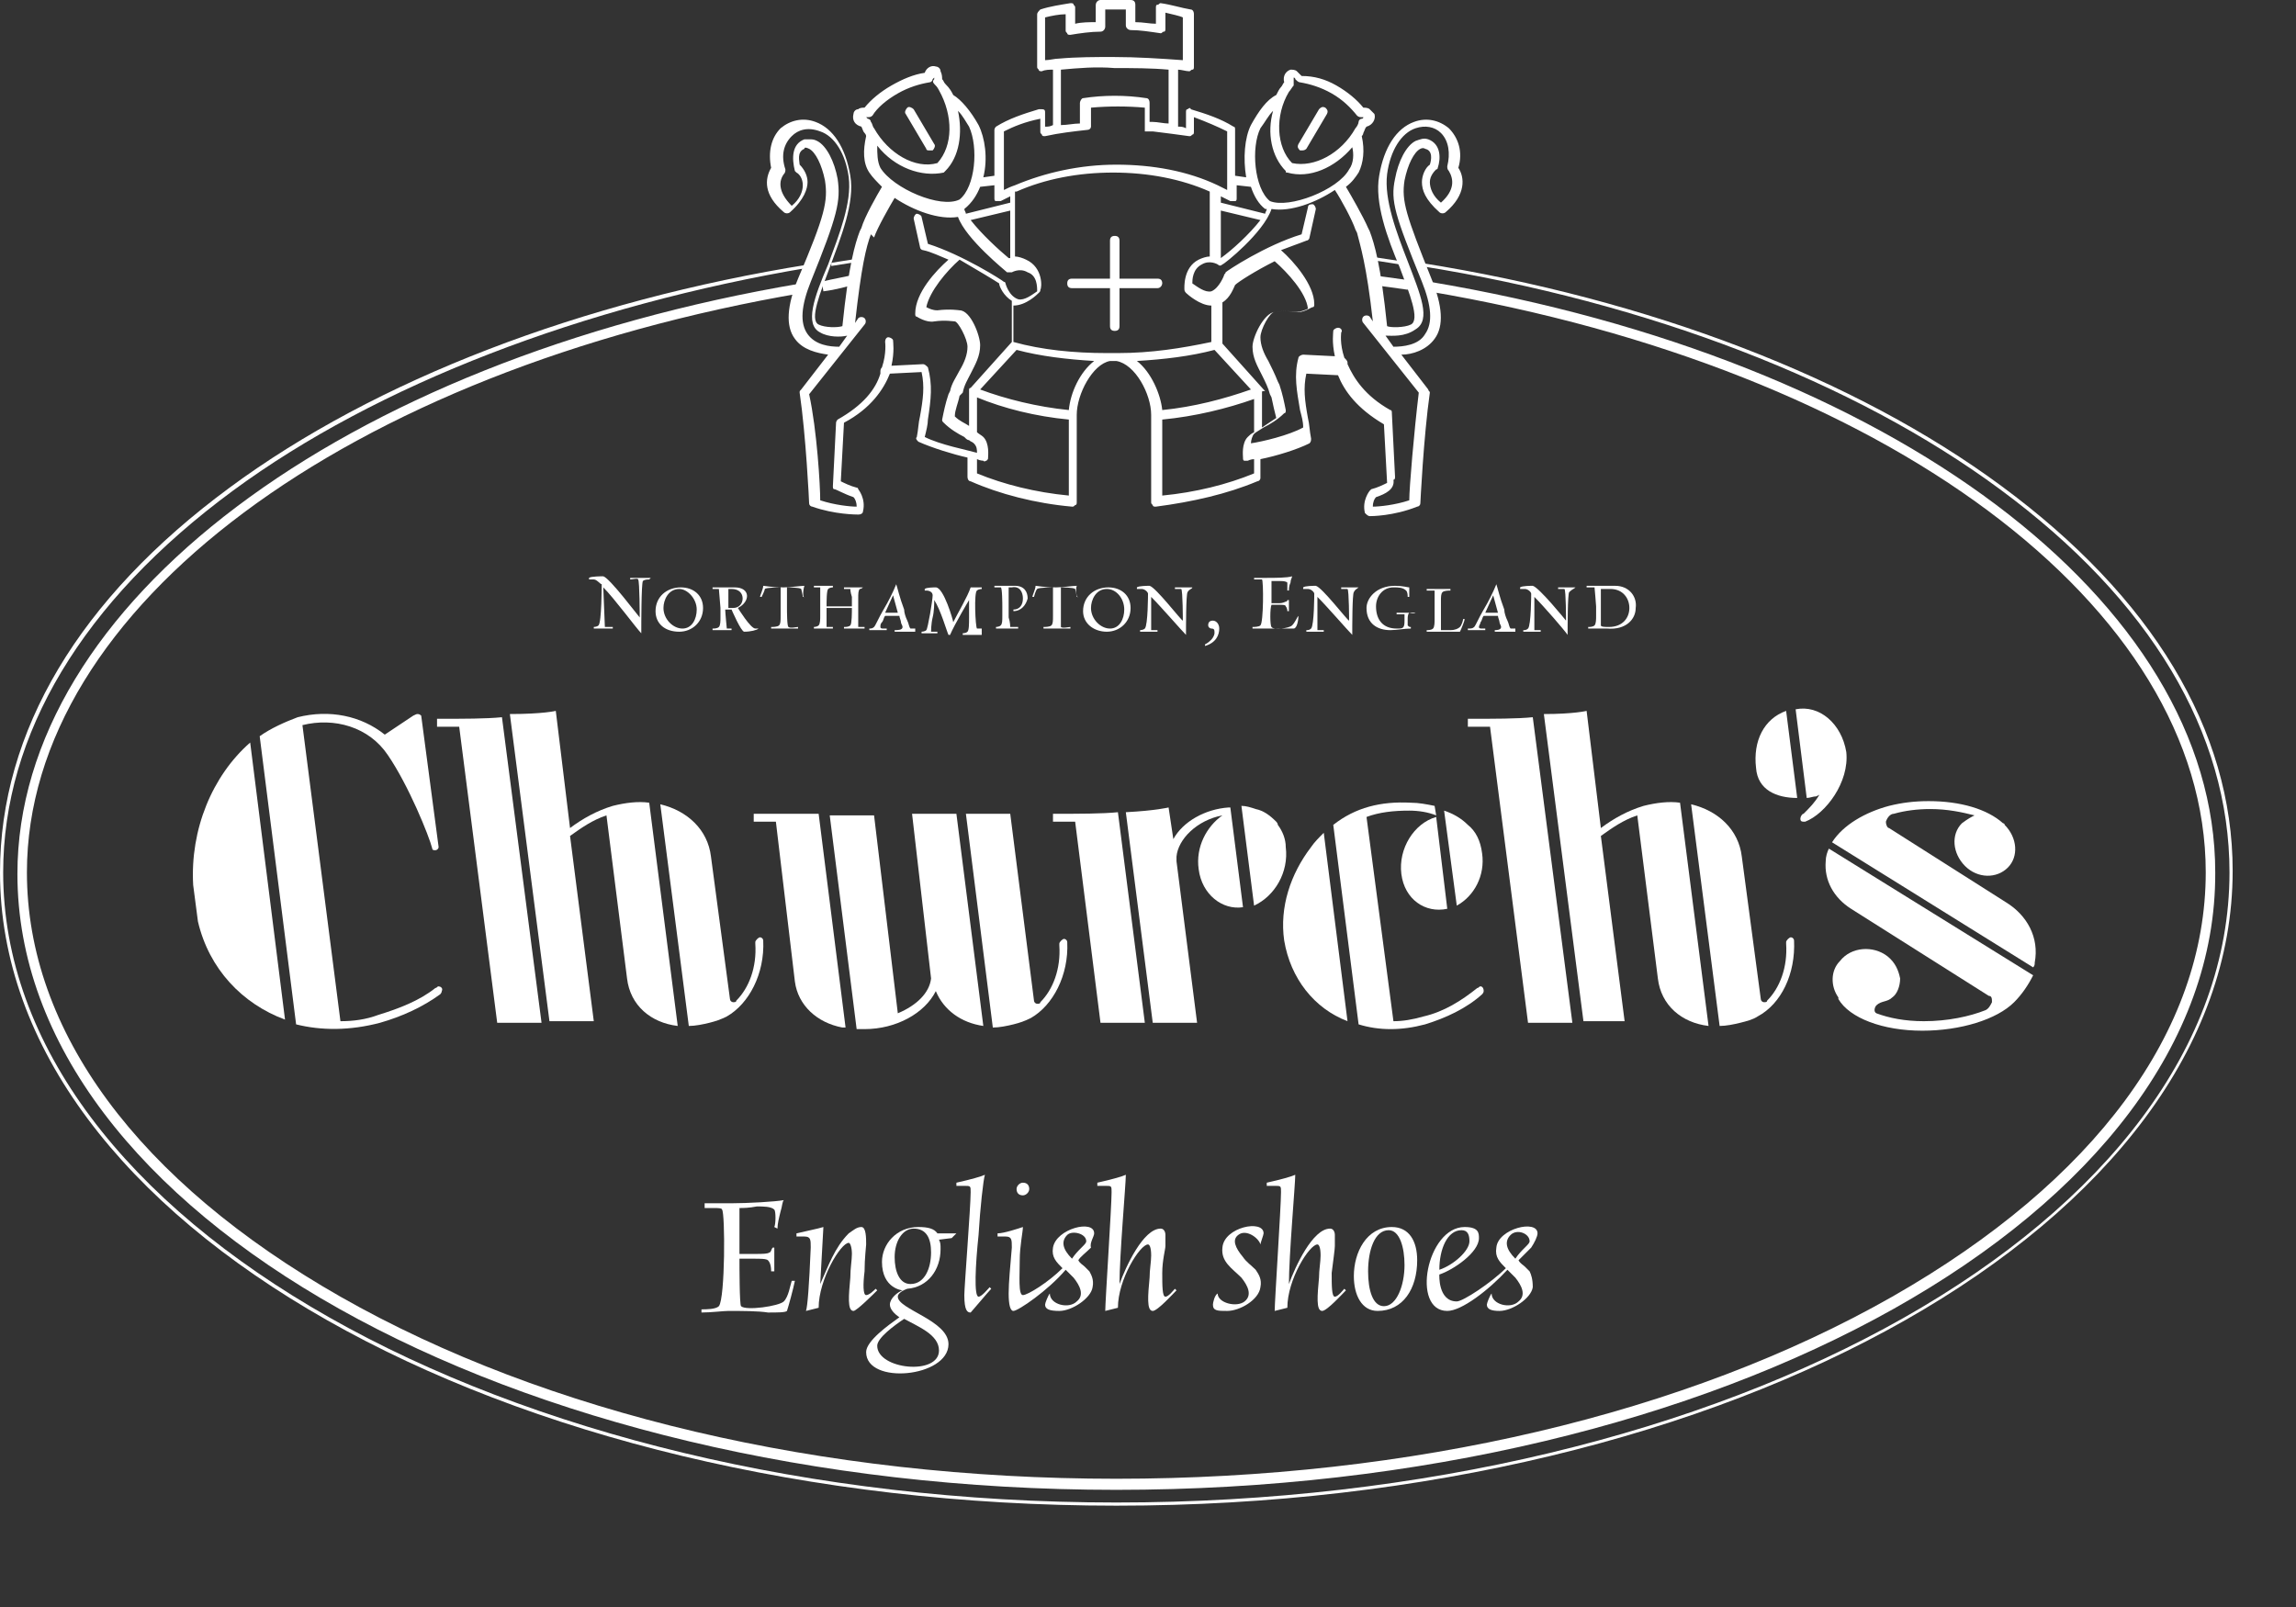 <?xml version="1.0" encoding="utf-8"?>
<!-- Generator: Adobe Illustrator 19.1.0, SVG Export Plug-In . SVG Version: 6.00 Build 0)  -->
<svg version="1.1" xmlns="http://www.w3.org/2000/svg" xmlns:xlink="http://www.w3.org/1999/xlink" x="0px" y="0px"
	 viewBox="0 0 145 101.5" style="enable-background:new 0 0 145 101.5;" xml:space="preserve">
<rect x="0" y="0" width="145" height="101.5" fill="#333333" stroke="none"/>
<style type="text/css">
	.st0{fill:#F3C7CA;}
	.st1{fill:#EDEDED;}
	.st2{fill:#E0D7D1;}
	.st3{opacity:0.3;}
	.st4{fill:#FFFFFF;}
	.st5{fill:none;stroke:#000000;stroke-width:3;stroke-miterlimit:10;}
	.st6{fill:none;stroke:#FFFFFF;stroke-miterlimit:10;}
	.st7{fill:#EEA2AA;}
	.st8{fill:#666666;}
	.st9{fill:#949494;}
	.st10{fill:#EDEEEB;}
	.st11{fill:none;stroke:#666666;stroke-miterlimit:10;}
	.st12{fill:none;stroke:#000000;stroke-miterlimit:10;}
	.st13{fill:none;stroke:#0000FF;stroke-miterlimit:10;}
	.st14{fill:#0000FF;}
	.st15{fill:#C7C7C7;}
	.st16{opacity:0.5;}
	.st17{fill:#1D1910;}
	.st18{fill:#808080;}
	.st19{fill:none;stroke:#000000;stroke-width:4;stroke-miterlimit:10;}
	.st20{fill:none;stroke:#FFFFFF;stroke-width:4;stroke-miterlimit:10;}
	.st21{fill:none;stroke:#EDEDED;stroke-miterlimit:10;}
	.st22{fill:none;stroke:#F3C7CA;stroke-width:4;stroke-miterlimit:10;}
	.st23{display:none;}
	.st24{display:inline;}
	.st25{display:inline;fill:#FFFFFF;}
	.st26{display:inline;fill:none;stroke:#000000;stroke-miterlimit:10;}
	.st27{display:inline;fill:none;stroke:#000000;stroke-width:3;stroke-miterlimit:10;}
	.st28{fill:#00FF00;}
	.st29{display:inline;fill:none;}
	.st30{display:inline;opacity:0.5;}
	.st31{display:inline;fill:#E4C9C0;}
	.st32{clip-path:url(#SVGID_30_);}
	.st33{fill:none;stroke:#6F7267;stroke-miterlimit:10;}
	.st34{display:inline;fill:#EDEDED;}
	.st35{fill:none;stroke:#949494;stroke-miterlimit:10;}
	.st36{fill:none;stroke:#0000FF;stroke-width:2;stroke-miterlimit:10;}
	.st37{fill:none;stroke:#000000;stroke-width:2;stroke-miterlimit:10;}
	.st38{fill:none;stroke:#000000;stroke-width:0.966;stroke-miterlimit:10;}
	.st39{fill:none;stroke:#000000;stroke-width:3.003;stroke-miterlimit:10;}
	.st40{fill:none;stroke:#000000;stroke-width:1.394;stroke-miterlimit:10;}
	.st41{fill:none;stroke:#000000;stroke-width:1.394;stroke-miterlimit:10;stroke-dasharray:2.003,2.003;}
	.st42{fill:#C7C7C7;stroke:#0000FF;stroke-width:2.159;stroke-miterlimit:10;}
	.st43{fill:#AEAEAE;}
</style>
<g id="ALL">
	<g>
		<g>
			<g>
				<path class="st4" d="M86.5,32.6c-0.1,0-0.2-0.1-0.3-0.2c-0.2-0.8,0.3-1.4,0.3-1.4c0,0,0.1-0.1,0.1-0.1c0.4-0.1,0.8-0.3,1-0.4
					l-0.2-3.7c-1.7-1-2.5-2.1-2.9-3.1l-2-0.1c-0.2,0.9-0.1,1.7,0.1,2.8c0.1,0.4,0.1,0.8,0.2,1.3c0,0.1,0,0.2-0.1,0.3
					c-0.8,0.4-2.1,0.8-3.1,1l0,1.2c0,0.1-0.1,0.2-0.2,0.2c-1.9,0.8-4.1,1.3-6.4,1.6c-0.1,0-0.2,0-0.2-0.1c-0.1-0.1-0.1-0.1-0.1-0.2
					v-5.4v0v-0.1c0-1.3-1-3.2-2.2-3.4c-0.1,0-0.3,0-0.4,0C69,23,68,24.9,68,26.2v0c0,0,0,0,0,0.1l0,0v5.4c0,0.1,0,0.2-0.1,0.2
					c-0.1,0.1-0.1,0.1-0.2,0.1c-2.3-0.2-4.6-0.8-6.4-1.6c-0.1,0-0.2-0.1-0.2-0.3v-1.2c-0.9-0.2-2.2-0.6-3.1-1
					c-0.1-0.1-0.2-0.2-0.1-0.3c0.1-0.5,0.1-0.9,0.2-1.3c0.2-1.1,0.3-1.9,0.1-2.8l-2,0.1c-0.4,1-1.2,2.2-2.9,3.1l-0.2,3.7
					c0.2,0.1,0.6,0.3,1,0.4c0.1,0,0.1,0.1,0.1,0.1c0,0,0.5,0.6,0.3,1.4c0,0.1-0.1,0.2-0.3,0.2c-0.1,0-1.5,0-2.9-0.5
					c-0.1,0-0.2-0.1-0.2-0.2c0-0.1-0.2-4.3-0.6-7c0-0.1,0-0.1,0.1-0.2l1.7-2.2c-0.7-0.1-1.6-0.3-2.1-1c-0.6-0.8-0.5-2.1,0.2-3.8
					c1.7-4,1.9-4.9,1.7-6.2c-0.2-1-0.6-1.8-1-2c-0.2-0.1-0.3-0.1-0.3,0c-0.5,0.2-0.3,0.8-0.3,1c0.3,0.3,0.5,0.7,0.5,1.1
					c0,0.4-0.2,1.1-1.1,1.9c-0.1,0.1-0.3,0.1-0.4,0c-1.3-1.1-1.2-2.1-0.8-2.8c-0.2-1,0-1.9,0.6-2.5c0.6-0.5,1.4-0.7,2.2-0.4
					c1.1,0.4,1.9,1.6,2.2,3.4c0.3,1.7-0.6,3.9-1.3,5.8c-0.6,1.6-1.3,3.3-0.7,3.6c0.4,0.2,1.2,0.2,1.5,0.1c0.4-3.9,0.8-5.2,1.1-6
					l0.1-0.2c0.2-0.7,1-2.1,1.3-2.6c-0.3-0.3-0.6-0.6-0.8-0.9c-0.4-0.6-0.4-1.4-0.2-2.3c0-0.1-0.1-0.2-0.1-0.2
					c-0.1-0.1-0.1-0.2-0.2-0.4l0,0c-0.4-0.1-0.6-0.4-0.5-0.8c0-0.1,0.1-0.3,0.3-0.3c0.1-0.1,0.3-0.1,0.4-0.1c0.4-0.5,1-1,1.7-1.4
					l0,0c0.7-0.4,1.4-0.7,2.1-0.8c0.1-0.3,0.4-0.5,0.7-0.4c0.1,0,0.3,0.1,0.3,0.3c0.1,0.2,0.1,0.4,0.1,0.5l0,0
					c0.1,0.1,0.1,0.2,0.2,0.3C60,5.6,60.1,5.8,60.2,6c0.5,0.3,1.1,1,1.6,1.9c0.4,0.8,0.6,2.1,0.3,3.3l0.7-0.1V8.2
					c0-0.1,0.1-0.2,0.1-0.2c0.8-0.5,1.7-0.8,2.7-1.1c0.1,0,0.2,0,0.2,0C66,6.9,66,7,66,7.1v0.9c0.2,0,0.3,0,0.5-0.1V4.4
					c-0.2,0-0.5,0-0.7,0.1c-0.1,0-0.2,0-0.2-0.1c-0.1-0.1-0.1-0.1-0.1-0.2V0.9c0-0.1,0.1-0.2,0.2-0.3c0.6-0.2,1.3-0.3,1.9-0.4
					c0.1,0,0.2,0,0.2,0.1c0.1,0.1,0.1,0.1,0.1,0.2v1c0.4-0.1,0.9-0.1,1.3-0.1V0.3c0-0.1,0.1-0.3,0.3-0.3c0.6,0,1.3,0,1.9,0
					c0.2,0,0.3,0.1,0.3,0.3v1.1c0.5,0,0.9,0.1,1.3,0.1v-1c0-0.1,0-0.2,0.1-0.2c0.1,0,0.1-0.1,0.2-0.1c0.7,0.1,1.3,0.3,1.9,0.4
					c0.1,0,0.2,0.1,0.2,0.3v3.3c0,0.1,0,0.2-0.1,0.2c-0.1,0-0.1,0.1-0.2,0.1c-0.2,0-0.5-0.1-0.7-0.1V8c0.2,0,0.3,0,0.5,0.1v-1
					c0-0.1,0-0.2,0.1-0.2c0.1-0.1,0.2-0.1,0.2,0c1,0.3,1.9,0.6,2.7,1.1c0.1,0,0.1,0.1,0.1,0.2v2.9l0.7,0.1c-0.2-1.2-0.1-2.5,0.3-3.3
					c0.5-0.9,1-1.6,1.6-1.9c0.1-0.2,0.2-0.4,0.3-0.5c0.1-0.1,0.1-0.2,0.2-0.3l0,0c-0.1-0.4,0.1-0.7,0.4-0.8c0.1,0,0.3,0,0.4,0.1
					c0.1,0.1,0.2,0.2,0.3,0.3C83,4.8,83.7,5,84.4,5.4l0,0c0.7,0.4,1.3,0.9,1.7,1.4c0.1,0,0.3,0,0.4,0.1c0.1,0.1,0.2,0.2,0.3,0.3
					c0.1,0.3-0.1,0.7-0.5,0.8l0,0c-0.1,0.1-0.1,0.2-0.2,0.4c0,0.1-0.1,0.2-0.1,0.2c0.2,0.9,0.1,1.7-0.2,2.3
					c-0.2,0.3-0.4,0.6-0.8,0.9c0.3,0.5,1.1,1.9,1.4,2.6l0.1,0.2c0.3,0.8,0.7,2.1,1.1,6c0.2,0.1,1.1,0.1,1.5-0.1
					c0.6-0.3-0.1-2-0.7-3.6c-0.8-1.9-1.6-4.1-1.3-5.8c0.3-1.8,1.1-3,2.2-3.4c0.8-0.3,1.6-0.1,2.2,0.4c0.6,0.6,0.9,1.5,0.6,2.5
					c0.4,0.6,0.5,1.7-0.8,2.8c-0.1,0.1-0.3,0.1-0.4,0c-0.9-0.8-1.1-1.4-1.1-1.9c0-0.4,0.2-0.9,0.5-1.1c0.1-0.3,0.2-0.9-0.3-1
					c0,0-0.1-0.1-0.3,0c-0.4,0.2-0.8,1-1,2c-0.2,1.3,0.1,2.2,1.7,6.2c0.7,1.7,0.8,3,0.2,3.8c-0.5,0.7-1.4,1-2.1,1l1.7,2.2
					c0,0.1,0.1,0.1,0.1,0.2c-0.4,2.8-0.6,7-0.6,7c0,0.1-0.1,0.2-0.2,0.2C88,32.6,86.6,32.6,86.5,32.6z M51.8,31.6
					c0.9,0.3,1.9,0.4,2.3,0.4c0-0.3-0.1-0.5-0.2-0.6c-0.6-0.2-1.1-0.5-1.2-0.5c-0.1,0-0.1-0.1-0.1-0.2l0.2-4c0-0.1,0.1-0.2,0.1-0.2
					c1.6-0.9,2.4-1.9,2.7-2.9c0,0,0,0,0-0.1c0-0.1,0-0.2,0.1-0.3c0.3-0.9,0.2-1.6,0.2-1.6c0-0.2,0.1-0.3,0.2-0.3
					c0.1,0,0.3,0.1,0.3,0.2c0,0.1,0.1,0.7-0.1,1.6l2-0.1c0.1,0,0.2,0.1,0.3,0.2c0.3,1.1,0.2,2,0,3.3c0,0.3-0.1,0.7-0.2,1.1
					c1,0.5,2.6,0.8,3.3,1c0-0.2,0-0.4-0.2-0.6c-0.1-0.1-0.2-0.1-0.3-0.2c-0.1,0-0.2-0.1-0.2-0.1c0,0-0.1-0.1-0.1-0.1
					c-0.4-0.2-0.9-0.5-1.3-0.9c-0.1-0.1-0.1-0.1-0.1-0.2c0.1-0.5,0.2-1,0.4-1.6l0.1-0.2c0.1-0.5,0.4-0.9,0.6-1.3
					c0.3-0.5,0.5-1,0.5-1.5c0-0.5-0.6-1.6-0.8-1.6c-0.1,0-0.6-0.1-1.3,0c-0.5,0.1-1.1-0.3-1.1-0.3c-0.1,0-0.1-0.1-0.1-0.2
					c0-1.3,1.3-2.7,2.1-3.4c-0.5-0.2-1.1-0.5-1.6-0.6c-0.1,0-0.2-0.1-0.2-0.2l-0.4-1.8c0-0.1,0.1-0.3,0.2-0.3c0.1,0,0.3,0.1,0.3,0.2
					l0.4,1.7c2.2,0.7,4.7,2.3,4.8,2.4c0.1,0,0.1,0.1,0.1,0.1c0,0,0.2,0.8,0.8,1c0.4,0.1,0.9-0.3,1.2-0.5c0-0.3,0-1-0.6-1.2
					c-0.5-0.3-1,0-1,0c-0.1,0-0.2,0-0.3,0c-0.1-0.1-2.6-2.1-3.1-3.5c-1.2,0.2-2.8-0.4-4-1.2c-0.3,0.5-1.1,1.9-1.3,2.5L55,14.8
					c-0.3,0.8-0.6,2-1,5.6l0.2-0.3c0.1-0.1,0.3-0.1,0.4,0c0.1,0.1,0.1,0.3,0,0.4l-3.5,4.4C51.6,27.2,51.8,30.7,51.8,31.6z
					 M86.9,31.4c-0.1,0.1-0.2,0.3-0.2,0.6c0.4,0,1.4-0.1,2.3-0.4c0-0.8,0.3-4.3,0.6-6.8l-3.5-4.4c-0.1-0.1-0.1-0.3,0-0.4
					c0.1-0.1,0.3-0.1,0.4,0l0.2,0.3c-0.4-3.6-0.8-4.8-1-5.6l-0.1-0.2c-0.2-0.6-0.9-1.9-1.3-2.5c-1.2,0.8-2.8,1.4-4,1.2
					c-0.5,1.5-3,3.5-3.1,3.5c-0.1,0.1-0.2,0.1-0.3,0c0,0-0.5-0.3-1,0c-0.6,0.3-0.6,1-0.6,1.2c0.3,0.2,0.8,0.6,1.2,0.5
					c0.5-0.2,0.8-1,0.8-1c0-0.1,0.1-0.1,0.1-0.2c0.1-0.1,2.5-1.7,4.8-2.4l0.4-1.7c0-0.2,0.2-0.2,0.3-0.2c0.1,0,0.2,0.2,0.2,0.3
					l-0.4,1.8c0,0.1-0.1,0.2-0.2,0.2c-0.5,0.2-1.1,0.4-1.6,0.6c0.8,0.7,2.1,2.2,2.1,3.4c0,0.1,0,0.2-0.1,0.2c-0.1,0-0.6,0.4-1.1,0.3
					c-0.7-0.1-1.3,0-1.3,0c-0.3,0-0.9,1.1-0.9,1.6c0,0.5,0.2,1,0.5,1.5c0.2,0.4,0.4,0.8,0.6,1.3l0.1,0.2c0.2,0.6,0.3,1.1,0.4,1.6
					c0,0.1,0,0.2-0.1,0.2c-0.4,0.4-0.9,0.7-1.3,0.9c-0.3,0.2-0.5,0.3-0.6,0.4c-0.1,0.1-0.2,0.4-0.2,0.6c0.7-0.1,2.4-0.5,3.3-1
					c0-0.4-0.1-0.7-0.2-1.1c-0.2-1.2-0.4-2.2-0.1-3.3c0-0.1,0.2-0.2,0.3-0.2l2,0.1c-0.2-0.9-0.1-1.5-0.1-1.6c0-0.1,0.2-0.2,0.3-0.2
					c0.2,0,0.3,0.2,0.2,0.3c0,0.1-0.1,0.7,0.2,1.6c0.1,0.1,0.2,0.2,0.2,0.3c0,0,0,0.1,0,0.1c0.4,0.9,1.1,2,2.7,2.9
					c0.1,0,0.1,0.1,0.1,0.2l0.2,4c0,0.1,0,0.2-0.1,0.2C88.1,30.9,87.5,31.2,86.9,31.4z M73.4,26.5v4.8c2.1-0.2,4.1-0.7,5.8-1.4
					l0-0.9c-0.2,0-0.4,0.1-0.4,0.1c-0.1,0-0.1,0-0.2,0c-0.1,0-0.1-0.1-0.1-0.2c0-0.1-0.1-0.9,0.3-1.3c0.1-0.1,0.2-0.2,0.4-0.3l0-2.1
					C77.5,25.8,75.5,26.3,73.4,26.5z M61.7,29.9c1.7,0.7,3.7,1.2,5.8,1.4v-4.8c-2.1-0.2-4.1-0.7-5.8-1.4l0,2.2
					c0.1,0.1,0.3,0.2,0.4,0.3c0.4,0.4,0.3,1.2,0.3,1.3c0,0.1,0,0.1-0.1,0.2c-0.1,0-0.1,0.1-0.2,0c0,0-0.2,0-0.4-0.1V29.9z
					 M60.3,26.3c0.3,0.3,0.6,0.4,0.9,0.6l0-2.2c0,0,0-0.1,0-0.1h0l0,0l0,0v0l0,0l0,0l0,0l0,0l0,0l0,0c0,0,0-0.1,0.1-0.1l2.6-2.9V19
					c-0.5-0.3-0.8-0.9-0.8-1.1c-0.3-0.2-1.3-0.8-2.5-1.5c-0.8,0.7-1.9,2-2.1,3c0.2,0.1,0.4,0.2,0.7,0.2c0.8-0.1,1.4,0,1.4,0
					c0.7,0,1.3,1.6,1.3,2.2c0,0.7-0.3,1.2-0.6,1.8c-0.2,0.4-0.4,0.7-0.5,1.2L60.6,25C60.5,25.5,60.3,25.9,60.3,26.3z M79.7,24.8V27
					c0.3-0.2,0.6-0.4,0.9-0.6c-0.1-0.4-0.2-0.8-0.3-1.3l-0.1-0.2c-0.1-0.4-0.3-0.8-0.5-1.2c-0.3-0.6-0.6-1.1-0.6-1.8
					c0-0.6,0.7-2.1,1.4-2.2c0,0,0.6-0.1,1.4,0c0.2,0,0.5-0.1,0.7-0.2c-0.1-1-1.3-2.3-2.1-3c-1.2,0.6-2.3,1.3-2.5,1.5
					c-0.1,0.2-0.3,0.8-0.8,1.1l0,2.6l2.6,2.9c0,0,0.1,0.1,0.1,0.1C79.7,24.7,79.7,24.7,79.7,24.8z M71.8,22.8
					c0.9,0.7,1.5,2.1,1.6,3.1c2-0.2,3.9-0.7,5.6-1.3l-2.3-2.5C75.2,22.5,73.5,22.7,71.8,22.8z M61.9,24.6c1.6,0.6,3.6,1.1,5.6,1.3
					c0.1-1.1,0.7-2.4,1.6-3.1c-1.7-0.1-3.4-0.3-4.9-0.7L61.9,24.6z M70.4,22.3c0.1,0,0.2,0,0.2,0c2.1,0,4-0.3,5.9-0.7l0-2.3
					c-0.7,0-1.5-0.7-1.6-0.8c0,0-0.1-0.1-0.1-0.2c0-0.1-0.1-1.4,0.9-1.9c0.2-0.1,0.5-0.2,0.7-0.2v-4.1c-1.8-0.8-3.9-1.2-6.1-1.2h0h0
					h0h0c-2.2,0-4.3,0.4-6.1,1.2c0,0,0,0-0.1,0l0,4.1c0.2,0,0.5,0.1,0.7,0.2c1.1,0.5,1,1.8,0.9,1.9c0,0.1,0,0.1-0.1,0.2
					c-0.1,0.1-0.8,0.8-1.6,0.8v2.3c1.8,0.5,3.8,0.7,5.9,0.7C70.3,22.3,70.4,22.3,70.4,22.3z M87.5,21.2l0.5,0.7c0.6,0,1.6-0.1,2-0.8
					c0.5-0.7,0.4-1.8-0.2-3.3c-1.7-4.2-2-5.1-1.7-6.5c0.2-1.1,0.7-2.1,1.3-2.4c0.3-0.1,0.5-0.2,0.8-0.1c0.8,0.3,0.8,1.2,0.6,1.8
					c0,0,0,0.1-0.1,0.1c-0.1,0.1-0.4,0.4-0.4,0.8c0,0.4,0.2,0.9,0.7,1.3c0.9-0.8,0.8-1.5,0.5-2c-0.1-0.1-0.1-0.2-0.1-0.3
					c0.2-0.8,0.1-1.6-0.4-2.1c-0.4-0.4-1-0.5-1.6-0.3c-0.9,0.3-1.6,1.4-1.8,2.9c-0.2,1.6,0.6,3.7,1.3,5.5c0.8,2.1,1.5,3.7,0.5,4.3
					C88.7,21.3,87.9,21.2,87.5,21.2z M51.1,8.8c0.2,0,0.3,0,0.5,0.1c0.6,0.3,1.1,1.3,1.3,2.4c0.2,1.4,0,2.3-1.7,6.5
					c-0.6,1.5-0.7,2.6-0.2,3.3c0.5,0.7,1.4,0.8,2,0.8l0.5-0.7c-0.4,0.1-1.2,0.1-1.7-0.2c-1-0.5-0.4-2.2,0.5-4.3
					c0.7-1.9,1.5-3.9,1.3-5.5c-0.2-1.5-0.9-2.6-1.8-2.9C51,8,50.4,8.2,50,8.6c-0.5,0.5-0.7,1.2-0.4,2.1c0,0.1,0,0.2-0.1,0.3
					c-0.3,0.4-0.4,1.1,0.5,2c0.5-0.4,0.7-0.9,0.7-1.3c0-0.4-0.2-0.7-0.4-0.8c0,0-0.1-0.1-0.1-0.1C50,10,50,9.1,50.8,8.8
					C50.9,8.8,51,8.8,51.1,8.8z M77.1,16.3C77.1,16.3,77.2,16.3,77.1,16.3c0.7-0.5,1.8-1.5,2.5-2.4l-2.5-0.6V16.3z M61.3,13.9
					c0.7,0.9,1.8,1.9,2.4,2.4c0,0,0.1,0,0.1,0l0-3L61.3,13.9z M60.9,13.2c0,0.1,0.1,0.2,0.1,0.3l2.8-0.7v-0.4
					c-0.2,0.1-0.4,0.2-0.6,0.3c-0.1,0-0.2,0-0.3,0c-0.1,0-0.1-0.1-0.1-0.2v-0.8l-0.9,0.1C61.7,12.3,61.4,12.8,60.9,13.2
					C61,13.2,61,13.2,60.9,13.2L60.9,13.2z M77.1,12.8l2.8,0.7c0-0.1,0.1-0.2,0.1-0.3l0,0c0,0,0,0-0.1,0c-0.4-0.3-0.7-0.8-0.9-1.4
					l-0.9-0.1v0.8c0,0.1,0,0.2-0.1,0.2c-0.1,0-0.2,0-0.3,0c-0.2-0.1-0.4-0.2-0.6-0.3V12.8z M55.4,9.2c0,0.5,0,1,0.2,1.4
					c0.8,1.3,3.8,2.6,5,2c1-0.8,1.2-3.3,0.6-4.6C61,7.7,60.8,7.3,60.5,7c0.3,1.4,0.1,2.9-0.8,3.8c0,0-0.1,0.1-0.1,0.1
					C58.2,11.2,56.5,10.6,55.4,9.2z M80.2,12.7c1.2,0.5,4.3-0.7,5-2c0.3-0.4,0.3-1,0.2-1.4c-1.1,1.3-2.7,2-4.1,1.6
					c-0.1,0-0.1,0-0.1-0.1C80.3,9.9,80,8.4,80.4,7c-0.3,0.3-0.5,0.7-0.8,1.1C79,9.3,79.2,11.9,80.2,12.7z M63.4,8.3V12
					c0.2-0.1,0.4-0.2,0.7-0.3c1.9-0.8,4.1-1.3,6.4-1.3h0h0c0,0,0,0,0,0h0c2.3,0,4.5,0.4,6.4,1.3c0,0,0,0,0,0
					c0.2,0.1,0.4,0.2,0.6,0.3V8.3c-0.6-0.3-1.3-0.6-2.1-0.9v0.9c0,0.1,0,0.2-0.1,0.2c-0.1,0.1-0.1,0.1-0.2,0.1
					c-0.7-0.1-1.5-0.2-2.3-0.3c-0.1,0-0.3,0-0.4,0l0,0c0,0-0.1,0-0.1,0l0,0l0,0l0,0l0,0l0,0l0,0l0,0h0l0,0l0,0l0,0l0,0l0,0l0,0l0,0
					l0,0l0,0h0l0,0l0,0v0l0,0l0,0h0l0,0l0,0l0,0l0,0l0,0l0,0h0l0,0l0,0l0,0l0,0h0l0,0l0,0v0l0,0l0,0l0,0l0,0l0,0l0,0l0,0l0,0l0,0
					l0,0h0l0,0l0,0l0,0l0,0l0,0v0l0,0l0,0l0,0h0l0,0l0,0l0,0l0,0l0,0h0l0,0v0v0l0,0l0,0l0,0h0l0,0l0,0l0,0l0,0l0,0l0,0l0,0h0l0,0
					l0,0l0,0v0l0,0l0,0h0l0,0l0,0l0,0l0,0l0,0l0,0l0,0l0,0l0,0l0,0v0l0,0l0,0l0,0h0l0,0h0l0,0c0,0,0,0,0,0l0,0l0,0l0,0c0,0,0,0,0,0
					l0,0l0,0l0,0l0,0l0,0l0,0l0,0h0l0,0v0l0,0l0,0l0,0l0,0l0,0l0,0h0v0l0,0l0,0l0,0l0,0l0,0l0,0l0,0v0l0,0h0l0,0l0,0l0,0l0,0v0l0,0
					l0,0l0,0l0,0l0,0l0,0l0,0h0v0l0,0l0,0l0,0v0l0,0l0,0h0l0,0l0,0l0,0l0,0l0,0l0,0l0,0l0,0l0,0v0l0,0l0,0l0,0l0,0l0,0h0l0,0v0l0,0
					l0,0l0,0l0,0l0,0v0l0,0l0,0l0,0l0,0l0,0l0,0l0,0l0,0v0l0,0l0,0l0,0l0,0l0,0v0l0,0h0l0,0v0l0,0l0,0l0,0v0l0,0l0,0l0,0l0,0v0l0,0
					l0,0l0,0l0,0l0,0l0,0v0l0,0l0,0l0,0l0,0l0,0l0,0l0,0l0,0l0,0c0,0,0,0,0-0.1l0,0v0l0,0c0,0,0,0,0,0l0,0l0,0l0,0v0v0l0,0l0,0l0,0
					l0,0l0,0l0,0l0,0v0v0v0v0V6.8c-1.1-0.1-2.3-0.1-3.4,0V8v0l0,0v0l0,0v0l0,0v0l0,0l0,0l0,0l0,0l0,0l0,0l0,0v0l0,0v0l0,0l0,0l0,0
					l0,0l0,0v0l0,0l0,0l0,0v0l0,0l0,0l0,0l0,0l0,0l0,0v0l0,0v0l0,0l0,0l0,0l0,0l0,0l0,0l0,0v0l0,0l0,0l0,0l0,0l0,0v0l0,0l0,0l0,0v0
					l0,0l0,0l0,0l0,0l0,0v0l0,0l0,0l0,0l0,0l0,0l0,0l0,0l0,0l0,0l0,0l0,0l0,0l0,0v0l0,0l0,0l0,0v0l0,0l0,0l0,0v0l0,0v0l0,0l0,0l0,0
					v0l0,0l0,0l0,0v0l0,0l0,0l0,0v0l0,0l0,0l0,0c0,0.1-0.1,0.2-0.2,0.2c-0.9,0.1-1.8,0.2-2.7,0.4c-0.1,0-0.2,0-0.2-0.1
					c-0.1-0.1-0.1-0.1-0.1-0.2V7.5C64.7,7.7,64,8,63.4,8.3z M54.7,7.4C54.7,7.4,54.7,7.4,54.7,7.4C54.7,7.4,54.7,7.5,54.7,7.4
					c0.1,0.1,0.1,0.1,0.1,0.1c0.1,0,0.2,0.1,0.2,0.2c0.1,0.1,0.1,0.3,0.2,0.4c0.9,1.6,2.6,2.6,4,2.2c1-1.1,1-3,0.1-4.6
					c-0.1-0.2-0.2-0.3-0.3-0.4c-0.1-0.1-0.1-0.2,0-0.3c0,0,0,0,0,0c0-0.1,0-0.1,0-0.1c0,0,0,0-0.1,0.1l0,0c0,0.1-0.1,0.2-0.2,0.2
					c-0.6,0.1-1.3,0.3-2,0.7c-0.7,0.4-1.3,0.9-1.6,1.4c-0.1,0.1-0.2,0.1-0.3,0.1L54.7,7.4C54.8,7.4,54.8,7.4,54.7,7.4z M81.6,10.3
					c1.4,0.3,3.1-0.6,4-2.2c0.1-0.1,0.2-0.3,0.2-0.4c0-0.1,0.1-0.2,0.2-0.2c0,0,0,0,0,0c0.1,0,0.1-0.1,0.1-0.1l0,0c0,0-0.1,0-0.1,0
					l0,0c-0.1,0-0.2,0-0.3-0.1c-0.4-0.5-0.9-1-1.6-1.4c-0.7-0.4-1.4-0.6-2-0.7c-0.1,0-0.2-0.1-0.3-0.2l0,0c0-0.1-0.1-0.1-0.1-0.1
					c0,0,0,0.1,0,0.1c0,0,0,0,0,0.1c0,0.1,0,0.2,0,0.3c-0.1,0.1-0.2,0.3-0.3,0.4C80.5,7.3,80.6,9.3,81.6,10.3z M67,4.4v3.5
					c0.4,0,0.8-0.1,1.2-0.1V6.5c0-0.1,0.1-0.3,0.2-0.3c1.3-0.2,2.7-0.2,4,0c0.1,0,0.2,0.1,0.2,0.3v1.2c0.1,0,0.1,0,0.2,0
					c0.3,0,0.7,0.1,1,0.1V4.4c-1.1-0.1-2.2-0.1-3.4-0.1c0,0,0,0,0,0c0,0,0,0,0,0h0h0c0,0,0,0,0,0h0c0,0,0,0,0,0h0h0h0
					C69.2,4.2,68.1,4.3,67,4.4z M66,1.1v2.7c0.3,0,0.6-0.1,0.9-0.1c1.1-0.1,2.3-0.1,3.4-0.1h0h0h0h0h0c0,0,0,0,0,0s0,0,0,0h0l0,0
					c0,0,0,0,0,0c1.5,0,3,0.1,4.4,0.2V1.1C74.5,1,74,0.9,73.6,0.8v1c0,0.1,0,0.2-0.1,0.2c-0.1,0-0.1,0.1-0.2,0.1
					C72.6,2,72,1.9,71.4,1.9c-0.1,0-0.3-0.1-0.3-0.3V0.6c-0.4,0-0.9,0-1.3,0v1.1c0,0.1-0.1,0.3-0.3,0.3c-0.6,0-1.3,0.1-1.9,0.2
					c-0.1,0-0.2,0-0.2-0.1c-0.1-0.1-0.1-0.1-0.1-0.2v-1C66.9,0.9,66.4,1,66,1.1z M70.4,20.9c-0.2,0-0.3-0.1-0.3-0.3v-2.4h-2.4
					c-0.2,0-0.3-0.1-0.3-0.3c0-0.2,0.1-0.3,0.3-0.3h2.4v-2.4c0-0.2,0.1-0.3,0.3-0.3c0.2,0,0.3,0.1,0.3,0.3v2.4h2.4
					c0.2,0,0.3,0.1,0.3,0.3c0,0.1-0.1,0.3-0.3,0.3h-2.4v2.4C70.7,20.8,70.6,20.9,70.4,20.9z M58.7,9.5c-0.1,0-0.2,0-0.2-0.1
					l-1.3-2.2c-0.1-0.1,0-0.3,0.1-0.4c0.1-0.1,0.3,0,0.4,0.1l1.3,2.2c0.1,0.1,0,0.3-0.1,0.4C58.8,9.5,58.8,9.5,58.7,9.5z M82.2,9.5
					c-0.1,0-0.1,0-0.1,0c-0.1-0.1-0.2-0.2-0.1-0.4l1.3-2.2c0.1-0.1,0.2-0.2,0.4-0.1c0.1,0.1,0.2,0.2,0.1,0.4l-1.3,2.2
					C82.4,9.5,82.3,9.5,82.2,9.5z"/>
			</g>
		</g>
		<g>
			<g>
				<path class="st4" d="M52,18.4l-0.1-0.6c0.7-0.2,1.5-0.3,2.2-0.5l0.1,0.6C53.5,18.1,52.8,18.3,52,18.4z"/>
			</g>
		</g>
		<g>
			<path class="st4" d="M52.5,16.8l0-0.2c0.6-0.1,1.3-0.2,1.9-0.3l0,0.2C53.8,16.6,53.1,16.7,52.5,16.8z"/>
		</g>
		<g>
			<path class="st4" d="M70.5,94.1c-38.3,0-69.4-17.5-69.4-38.9c0-17,20.4-32.4,49.5-37.3l0.1,0.6C21.9,23.4,1.7,38.4,1.7,55.1
				c0,10,7,19.5,19.8,26.8c13,7.4,30.4,11.5,49,11.5s36-4.1,49-11.5c12.8-7.3,19.8-16.8,19.8-26.8c0-16.8-20.2-31.8-49.1-36.7
				l0.1-0.6c29.2,4.9,49.6,20.2,49.6,37.3C140,76.6,108.8,94.1,70.5,94.1z M88.9,18.3c-0.7-0.1-1.4-0.2-2.2-0.3l0.1-0.6
				c0.7,0.1,1.5,0.2,2.2,0.3L88.9,18.3z"/>
		</g>
		<g>
			<g>
				<path class="st4" d="M70.5,95.1C31.6,95.1,0,77.2,0,55.1c0-8.9,5-17.3,14.5-24.3c9.2-6.8,22.2-11.8,36.6-14.1l0,0.2
					C36.8,19.3,23.8,24.3,14.7,31C5.2,38,0.2,46.4,0.2,55.1c0,21.9,31.5,39.8,70.3,39.8s70.3-17.8,70.3-39.8c0-8.8-5-17.2-14.5-24.2
					c-9.2-6.8-22.2-11.8-36.6-14.1l0-0.2c14.5,2.3,27.5,7.3,36.7,14.1c9.5,7,14.6,15.4,14.6,24.3C141,77.2,109.4,95.1,70.5,95.1z
					 M88.4,16.7c-0.6-0.1-1.3-0.2-1.9-0.3l0-0.2c0.7,0.1,1.3,0.2,2,0.3L88.4,16.7z"/>
			</g>
		</g>
		<path class="st4" d="M124.7,51.5c-0.8-0.2-1.7-0.4-2.8-0.4c-0.8,0-1.6,0.1-2.3,0.3c-0.2,0-0.4,0.2-0.5,0.5c0,0.2,0.1,0.4,0.2,0.4
			l7.4,4.7c1.3,0.8,2.1,2.2,1.8,3.8c0,0.1,0,0.2-0.1,0.3l-12.7-7.9c0.7-1.1,2.1-1.9,3.6-2.3c0.8-0.2,1.6-0.3,2.5-0.3
			c2,0,3.7,0.5,4.7,1.4c0,0,0.1,0,0.1,0.1c0.8,0.8,0.9,2,0.2,2.7c-0.7,0.7-1.9,0.7-2.7-0.1c-0.8-0.8-0.9-2-0.2-2.7
			C124.3,51.7,124.5,51.6,124.7,51.5"/>
		<path class="st4" d="M128.4,61.6c-0.3,0.6-0.7,1.2-1.2,1.7c-1.1,1.1-3.4,1.8-5.8,1.8c-2.5,0-4.6-0.8-5.3-2l0-0.1
			c-0.5-0.7-0.5-1.7,0.1-2.3c0.7-0.9,2.1-1,3-0.3c0.5,0.4,0.7,0.9,0.8,1.4c0,0.5-0.2,1-0.5,1.2c-0.3,0.3-0.7,0.2-1,0.5
			c-0.1,0.1-0.2,0.4,0,0.5c0.8,0.3,1.8,0.5,3,0.5c1.5,0,2.9-0.3,3.9-0.7c0.2-0.1,0.3-0.3,0.4-0.5c0-0.2,0-0.4-0.2-0.4l-8.7-5.5
			c-1.1-0.7-1.7-1.8-1.6-3c0-0.3,0.1-0.6,0.2-0.8L128.4,61.6z"/>
		<path class="st4" d="M100.2,44.9l0.9,7.4c0.8-0.6,1.7-1.1,2.7-1.4c0.8-0.2,1.6-0.3,2.3-0.2l1.8,14.1c-1.7-0.2-3-1.3-3.2-3
			l-1.3-10.3c-0.9,0.3-1.6,0.8-2.3,1.3l1.5,11.7H100l-2.5-19.4C99.4,45.1,100.2,44.9,100.2,44.9"/>
		<path class="st4" d="M99.3,64.6h-2.8l-2.4-18.7h-1.4l0-0.5c1.7,0,3.1,0,4.1-0.1L99.3,64.6z"/>
		<path class="st4" d="M86.3,51.6L88,64.5c0.6,0,1.2-0.1,1.9-0.3c1.3-0.3,2.4-1,3.4-1.8c0.1,0,0.1-0.1,0.2-0.1
			c0.1,0,0.2,0.1,0.2,0.3c0,0.1-0.1,0.2-0.1,0.2c-1,0.9-2.3,1.5-3.6,1.9c-1.5,0.4-2.9,0.4-4.2,0l-1.6-12.6c1.4-1.1,3-1.5,4.9-1.4
			c0.5,0,1,0.1,1.5,0.2l0.1,0.6c-0.5-0.2-1.1-0.3-1.7-0.3C88,51.2,87.1,51.3,86.3,51.6"/>
		<path class="st4" d="M91.4,57.4c-1.4,0.3-2.7-0.6-2.9-2.2c-0.2-1.6,0.8-3.2,2.2-3.6L91.4,57.4z"/>
		<path class="st4" d="M91.2,51.2c0.6,0.2,1.1,0.5,1.5,0.9c0.5,0.4,0.8,1,0.9,1.8c0.2,1.4-0.5,2.7-1.6,3.3L91.2,51.2z"/>
		<path class="st4" d="M85.1,64.5c-2.1-0.8-3.6-2.7-4-5.1c-0.3-2.1,0.4-4.2,1.7-5.9c0.2-0.3,0.5-0.6,0.8-0.9L85.1,64.5z"/>
		<path class="st4" d="M75.7,54.9c-0.2-1.4,0.5-2.7,1.5-3.4c-1.6,0.3-2.8,1.5-2.9,2.6c0,0.1,0,0.2,0,0.3l1.3,10.2h-2.8l-1.7-13.3
			c1.9-0.1,2.7-0.3,2.7-0.3l0.3,2c0.6-1.1,2-1.9,3.5-2l0.1,0l0.8,6.3C77.2,57.5,75.9,56.5,75.7,54.9"/>
		<path class="st4" d="M78.4,50.9c0.3,0,0.6,0.1,0.9,0.2c0.5,0.1,0.9,0.4,1.3,0.8c0,0,0.1,0.1,0.1,0.2c0.3,0.4,0.5,0.9,0.5,1.4
			c0.2,1.6-0.7,3.1-2,3.7L78.4,50.9z"/>
		<path class="st4" d="M57.6,51.4h2.8l1.7,13.4c-1.4-0.2-2.5-1-3-2.2C58.4,64,56.6,65,54.6,65c-0.2,0-0.3,0-0.5,0l-1.7-13.5h2.8
			L56.7,64c1.2-0.5,2-1.3,2.1-2.2L57.6,51.4z M61,51.4h2.8l1.5,11.8c0,0.1,0.1,0.2,0.2,0.2c0.1,0,0.2,0,0.2-0.1
			c0.8-0.8,1.3-2.1,1.2-3.6c0,0,0,0,0-0.1c0-0.1,0.2-0.3,0.3-0.3c0.1,0,0.2,0.1,0.2,0.2c0.1,2.1-0.9,4-2.3,4.8
			c-0.4,0.2-0.7,0.3-1.1,0.4c-0.4,0.1-0.9,0.2-1.3,0.2L61,51.4z"/>
		<path class="st4" d="M53.4,64.9c-0.1,0-0.1,0-0.2,0c-1.6-0.3-2.8-1.4-3-2.9L49,51.9h-1.4l0-0.5h4.1L53.4,64.9z"/>
		<path class="st4" d="M35.1,44.9l0.9,7.4c0.8-0.6,1.7-1.1,2.7-1.4c0.8-0.2,1.6-0.3,2.3-0.2l1.8,14.1c-1.7-0.2-3-1.3-3.2-3
			l-1.3-10.3c-0.9,0.3-1.6,0.8-2.3,1.3l1.5,11.7h-2.8l-2.5-19.4C34.3,45.1,35.1,44.9,35.1,44.9"/>
		<path class="st4" d="M41.7,50.8c1.7,0.4,3,1.6,3.2,3.3l1.2,9c0,0.1,0.1,0.2,0.2,0.2c0.1,0,0.2,0,0.2-0.1c0.8-0.8,1.3-2.1,1.2-3.6
			c0,0,0,0,0-0.1c0-0.1,0.2-0.3,0.3-0.3c0.1,0,0.2,0.1,0.2,0.2c0.1,2.1-0.9,4-2.3,4.8c-0.4,0.2-0.7,0.3-1.1,0.4
			c-0.4,0.1-0.9,0.2-1.3,0.2L41.7,50.8z"/>
		<path class="st4" d="M34.2,64.6h-2.8L29,45.9h-1.4l0-0.5c1.7,0,3.1,0,4.1-0.1L34.2,64.6z"/>
		<path class="st4" d="M114.9,50.2l-0.2,0.1c-0.2,0-0.4,0.1-0.6,0.1l-0.7-5.6c1.5-0.3,2.9,0.9,3.2,2.7c0.2,1.9-1.3,3.9-2.6,4.4
			c-0.2,0-0.3,0-0.3-0.2c0-0.1,0.1-0.3,0.2-0.3C114.3,51,114.6,50.7,114.9,50.2"/>
		<path class="st4" d="M113.5,50.4c-1.3,0-2.5-0.5-2.6-1.9c-0.2-1.7,0.5-3.1,1.9-3.6L113.5,50.4z"/>
		<path class="st4" d="M106.8,50.8c1.7,0.4,3,1.6,3.2,3.3l1.2,9c0,0.1,0.1,0.2,0.2,0.2c0.1,0,0.2,0,0.2-0.1c0.8-0.8,1.3-2.1,1.2-3.6
			c0,0,0,0,0-0.1c0-0.1,0.2-0.3,0.3-0.3c0.1,0,0.2,0.1,0.2,0.2c0.1,2.1-0.8,4-2.3,4.8c-0.3,0.2-0.7,0.3-1.1,0.4
			c-0.4,0.1-0.9,0.2-1.3,0.2L106.8,50.8z"/>
		<path class="st4" d="M72.3,64.6h-2.8l-1.6-12.7h-1.4l0-0.5c1.7,0,3.1,0,4.1-0.1L72.3,64.6z"/>
		<path class="st4" d="M18,64.4c-2.7-1-4.8-3.2-5.5-6.2l-0.3-2.3c-0.2-3.5,1.2-6.9,3.6-9L18,64.4z"/>
		<path class="st4" d="M26.4,45.1c0.1,0,0.2,0.1,0.2,0.1l1.1,8.3c0,0.1-0.1,0.2-0.2,0.2c-0.1,0-0.2,0-0.2-0.1
			c-0.2-0.8-1.5-4-2.8-5.9c-1.2-1.8-3.4-2.4-5.4-1.9l2.4,18.7c0.8,0,1.6-0.1,2.4-0.4c1.3-0.4,2.6-0.9,3.6-1.7c0.1,0,0.1-0.1,0.2-0.1
			c0.1,0,0.3,0.1,0.2,0.3c0,0.1-0.1,0.2-0.1,0.2c-1.1,0.8-2.4,1.4-3.8,1.8c-1.9,0.5-3.7,0.5-5.3,0.1l-2.3-18.2
			c0.7-0.5,1.6-0.9,2.4-1.2c2-0.5,4-0.1,5.5,1.1l1.8-1.2C26.3,45.1,26.3,45.1,26.4,45.1"/>
		<path class="st4" d="M50.2,80.9l-0.2,0c-0.1,0.3-0.2,1-0.5,1.3c-0.3,0.3-2.4,0.6-2.7,0.3c-0.1-0.1-0.1-2.5-0.1-3
			c0.2,0,0.6,0,0.9,0c0.4,0,0.8,0,0.9,0.1c0.1,0.1,0.2,0.3,0.2,0.7l0.2,0c0-0.2,0-1,0-1.5l-0.1,0c-0.1,0.1-0.1,0.3-0.2,0.3
			c-0.1,0.1-0.5,0.1-0.9,0.1c-0.4,0-0.8,0-1,0l0-2.9c0.2,0,0.6,0,1.1-0.1c0.4,0,0.9,0,1.1,0.2c0.1,0.1,0.1,0.9,0,1.1l0.2,0.1
			c0-0.3,0.1-0.7,0.2-1.1c0.1-0.3,0.1-0.6,0.2-0.7c-0.5,0.1-2.3,0.2-3.3,0.2c-0.6,0-1.4,0-1.7,0l0,0.3c0.2,0,0.4,0,0.6,0
			c0.2,0,0.5,0,0.5,0.1c0.2,0.2,0.2,5.6-0.2,6.1c-0.2,0.2-0.8,0.2-1.1,0.2l0,0.2c0.6,0,1.4-0.1,1.7-0.1c0.8,0,1.9,0,2.5,0.1
			c0.6,0,1.1,0,1.2-0.1C49.8,82.5,50.1,81.4,50.2,80.9"/>
		<path class="st4" d="M55.4,81.5l-0.1-0.1c-0.1,0.1-0.4,0.4-0.6,0.4c-0.2,0-0.2-0.7-0.1-1.5c0-0.8,0.1-1.6,0.1-1.7
			c0-0.4,0-1.1-0.3-1.1c-0.3,0-0.5,0.2-0.8,0.4c-0.9,0.9-1.3,2.1-1.8,3.2l0.2-3.6c-0.3,0.1-1.3,0.3-1.7,0.4l0,0.2h0.5
			c0.4,0,0.4,0.2,0.4,0.7c-0.1,2.4-0.2,3.7-0.3,4l0.8-0.2c0-1.8,1.4-4.1,1.9-4.1c0.1,0,0.2,0.3,0.2,0.7c0,0.4-0.1,0.9-0.1,1.5
			c-0.1,1.1-0.2,2.1,0.2,2.1C54.1,82.8,55.2,81.7,55.4,81.5"/>
		<path class="st4" d="M59.3,85.3c0,1.6-3.9,1.2-3.9-0.3c0-0.5,1.1-1.3,1.7-1.7C58,83.8,59.3,84.3,59.3,85.3 M58.8,79.1
			c0,1-0.4,2-1.3,2c-0.7,0-1-0.8-1-1.7c0-1,0.5-1.8,1.2-1.8C58.5,77.6,58.8,78.2,58.8,79.1 M60.4,77.9l-1.2,0
			c-0.2-0.3-0.6-0.4-1.2-0.4c-1.4,0-2.3,1.1-2.3,2.2c0,1.7,1.3,1.8,1.3,1.8c-0.3,0.1-0.8,0.5-0.8,0.9c0,0.3,0.3,0.6,0.6,0.8
			c-0.7,0.5-2.1,1.5-2.1,2.2c0,2.1,5.2,1.6,5.2-0.5c0-1.5-3.2-2.2-3.2-3c0-0.3,0.6-0.5,0.6-0.5c1.3-0.1,2.1-1.2,2.1-2.5
			c0-0.3,0-0.4-0.1-0.6l0.8-0.1L60.4,77.9z"/>
		<path class="st4" d="M62.6,81.4l-0.1-0.1c-0.1,0.1-0.5,0.6-0.7,0.6c-0.3,0-0.2-2,0-3.9c0.1-1.7,0.3-3.5,0.4-3.8
			c-0.2,0.1-0.9,0.3-1.8,0.5l0,0.2l0.5,0c0.4,0,0.4,0,0.4,0.4c0,0.9-0.4,6-0.4,6.5c0,1,0.2,1.1,0.4,1.1
			C61.4,82.8,62.4,81.6,62.6,81.4"/>
		<path class="st4" d="M68.6,78.4c0,0.1-0.1,0.2-0.3,0.4c-0.2,0.2-0.4,0.4-0.6,0.7c-0.6-0.6-0.7-1.1-0.3-1.5
			C67.7,77.7,68.6,77.9,68.6,78.4 M69.1,77.9c0-0.9-2.4-0.3-2.6,0.9c-0.1,0.6,0.2,0.9,0.6,1.3c-0.9,0.9-2.2,1.7-2.5,1.7
			c-0.3,0-0.2-1.2-0.2-2.2c0-0.9,0.2-1.8,0.2-2.1c-0.3,0.1-1.2,0.4-1.6,0.4l0,0.2h0.5c0.4,0,0.4,0.2,0.4,0.7
			c-0.1,1.2-0.2,2.2-0.2,2.9c0,0.7,0.1,1.1,0.3,1.1c0.3,0,2.2-1.3,3.3-2.6c0.2,0.2,0.3,0.3,0.5,0.5c0.4,0.5,0.7,1.1,0.2,1.5
			c-0.5,0.5-1.7,0.2-1.7-0.5c-0.1,0.1-0.3,0.6-0.3,0.7c0,0.3,0.3,0.4,0.9,0.4c0.8,0,2-0.8,2.1-1.5c0.1-0.5-0.1-0.8-0.2-1
			c-0.1-0.1-0.2-0.2-0.3-0.3c-0.1-0.1-0.3-0.2-0.4-0.4c0.1-0.2,0.5-0.5,0.8-0.8C68.8,78.5,69.1,78.1,69.1,77.9 M65,75.1
			c0-0.2-0.1-0.4-0.4-0.4c-0.2,0-0.4,0.2-0.4,0.4c0,0.2,0.1,0.4,0.4,0.4C64.8,75.5,65,75.3,65,75.1"/>
		<path class="st4" d="M74.3,81.5l-0.1-0.1c-0.1,0.1-0.4,0.5-0.6,0.5c-0.2,0-0.2-0.7-0.2-1.5c0-0.8,0.2-1.5,0.2-1.7
			c0-0.2,0-0.5,0-0.7c0-0.2-0.1-0.4-0.3-0.4c-1.1,0-2.2,2.4-2.6,3.5c0-1.8,0.4-6.3,0.4-6.9c-0.2,0.1-0.9,0.3-1.8,0.5l0,0.2l0.5,0
			c0.4,0,0.4,0,0.4,0.4c0,0.9-0.4,6.9-0.4,7.5l0.8-0.2c0-1.8,1.4-4,1.9-4c0.1,0,0.2,0.2,0.2,0.7c0,0.4-0.1,0.9-0.1,1.4
			c-0.1,1.1-0.2,2.1,0.2,2.1C73.1,82.8,74.1,81.7,74.3,81.5"/>
		<path class="st4" d="M79.8,77.9c0-0.9-2.5-0.4-2.6,0.9c-0.1,0.9,0.6,1.3,1.2,1.9c0.4,0.5,0.7,1.1,0.2,1.5
			c-0.5,0.4-1.7,0.1-1.7-0.5c-0.2,0.1-0.3,0.6-0.3,0.7c0,0.4,0.3,0.4,0.9,0.4c0.8,0,2-0.7,2.1-1.5c0.1-0.5-0.1-0.8-0.3-1.1
			c-0.3-0.3-0.6-0.5-0.8-0.8c-0.5-0.6-0.7-1.1-0.3-1.4c0.5-0.4,1.3,0.2,1.4,0.6C79.6,78.5,79.8,78,79.8,77.9"/>
		<path class="st4" d="M85,81.5l-0.1-0.1c-0.1,0.1-0.4,0.5-0.6,0.5c-0.2,0-0.2-0.7-0.2-1.5c0.1-0.8,0.2-1.5,0.2-1.7
			c0-0.2,0-0.5,0-0.7c0-0.2-0.1-0.4-0.3-0.4c-1.1,0-2.2,2.4-2.6,3.5c0-1.8,0.4-6.3,0.4-6.9c-0.2,0.1-0.9,0.3-1.8,0.5l0,0.2l0.5,0
			c0.4,0,0.4,0,0.4,0.4c0,0.9-0.4,6.9-0.4,7.5l0.8-0.2c0-1.8,1.4-4,1.9-4c0.1,0,0.2,0.2,0.2,0.7c0,0.4-0.1,0.9-0.1,1.4
			c-0.1,1.1-0.2,2.1,0.2,2.1C83.8,82.8,84.8,81.7,85,81.5"/>
		<path class="st4" d="M88.7,79.9c0,1.3-0.5,2.6-1.3,2.6c-0.7,0-1-1-1-2.2c0-1.3,0.4-2.6,1.3-2.6C88.4,77.7,88.7,78.8,88.7,79.9
			 M89.5,79.6c0-1.2-0.5-2.1-1.6-2.1c-1.6,0-2.4,1.6-2.4,3.1c0,1.2,0.5,2.2,1.5,2.2C88.6,82.8,89.5,81.4,89.5,79.6"/>
		<path class="st4" d="M92.8,78.4c0,0.6-1,1.5-1.9,1.8c0-1.3,0.5-2.5,1.4-2.5C92.7,77.7,92.8,78,92.8,78.4 M96.6,78.4
			c0,0.1-0.1,0.2-0.3,0.4c-0.2,0.2-0.4,0.4-0.6,0.7c-0.6-0.6-0.7-1.1-0.3-1.5C95.8,77.6,96.6,77.9,96.6,78.4 M97.1,77.9
			c0-0.9-2.5-0.3-2.6,0.9c-0.1,0.6,0.2,0.9,0.6,1.3c-0.9,0.9-2.7,2.1-3.1,2.1c-1.2,0-1.1-1.7-1.1-1.7c0.9-0.3,2.5-1.4,2.5-2.3
			c0-0.3,0-0.7-0.9-0.7c-2.4,0-3.4,5.3-1.1,5.3c0.9,0,2.6-1.3,3.8-2.6c0.2,0.2,0.3,0.3,0.5,0.5c0.4,0.5,0.7,1.1,0.2,1.5
			c-0.5,0.5-1.7,0.2-1.7-0.5c-0.1,0.1-0.3,0.6-0.3,0.7c0,0.3,0.3,0.4,0.8,0.4c0.8,0,2-0.8,2.1-1.5c0-0.5-0.1-0.8-0.2-1
			c-0.1-0.1-0.2-0.2-0.3-0.3c-0.1-0.1-0.3-0.2-0.4-0.4c0.1-0.1,0.5-0.5,0.8-0.8C96.9,78.5,97.1,78.1,97.1,77.9"/>
		<path class="st4" d="M41.1,36.5c-0.2,0-0.4,0-0.6,0h-0.7l0,0.1c0.1,0,0.5-0.1,0.5,0c0.1,0.1,0.1,2.4,0.1,2.4
			c-0.1-0.1-1.9-2.5-2.3-2.6c-0.1,0-0.8,0-0.9,0.1l0,0.1h0.3c0.2,0,0.4,0.3,0.5,0.3c0,0,0,2.4-0.2,2.6c-0.1,0.1-0.3,0.1-0.3,0.1
			l0,0.1c0.2,0,0.4,0,0.6,0h0.6l0-0.1c-0.1,0-0.4,0-0.5,0c0,0-0.1-2.5-0.1-2.5c0.7,0.7,2.1,2.6,2.4,2.9c0-0.6,0-3.1,0.1-3.3
			c0.1-0.1,0.3-0.1,0.4-0.1L41.1,36.5z"/>
		<path class="st4" d="M44,38.5c0,0.6-0.3,1.2-0.9,1.2c-0.6,0-1.2-0.6-1.2-1.3c0-0.5,0.3-1.2,1-1.2C43.4,37.2,44,37.8,44,38.5
			 M44.4,38.4c0-0.8-0.6-1.3-1.4-1.3c-0.9,0-1.6,0.6-1.6,1.5c0,0.8,0.6,1.3,1.5,1.3C43.7,39.9,44.4,39.3,44.4,38.4"/>
		<path class="st4" d="M46.9,37.8c0,0.3-0.2,0.6-0.6,0.6H46v-1.2h0.2C46.7,37.2,46.9,37.5,46.9,37.8 M47.9,39.7c0,0-0.1,0-0.2,0
			c-0.3,0-1.1-1.3-1.1-1.3c0.8-0.4,0.8-1.3-0.2-1.3c-0.3,0-0.6,0-0.8,0h-0.6l0,0.1c0.1,0,0.4,0,0.4,0c0,0.1,0.1,1.1,0.1,1.2
			c0,0.1,0,0.4,0,0.6c0,0.2,0,0.5-0.1,0.6c-0.1,0.1-0.3,0.1-0.4,0.1l0,0.1c0.2,0,0.5,0,0.7,0h0.5l0-0.1c-0.1,0-0.3,0-0.3,0
			c0,0-0.1-1-0.1-1.2h0.4c0,0,0.6,1.4,0.8,1.4C47.4,39.9,47.8,39.8,47.9,39.7L47.9,39.7z"/>
		<path class="st4" d="M50.8,37c-0.2,0-0.9,0.1-1.3,0.1c-0.8,0-1.2-0.1-1.3-0.1c0,0.2-0.2,0.6-0.2,0.7l0.1,0c0,0,0.2-0.4,0.2-0.5
			c0.1-0.1,1-0.1,1-0.1s0,1.1,0,1.2c0,0.1,0,0.4,0,0.6c0,0.3,0,0.5-0.1,0.6c-0.1,0.1-0.4,0.1-0.5,0.1l0,0.1c0.2,0,0.7,0,0.9,0h0.8
			l0-0.1c-0.1,0-0.5,0.1-0.6,0c-0.1,0-0.1-1-0.1-1.2c0-0.2,0-1.3,0-1.3s0.8,0,0.9,0.1c0,0,0.1,0.4,0.1,0.5l0.1,0
			C50.7,37.8,50.7,37.3,50.8,37"/>
		<path class="st4" d="M54.5,37.1c-0.2,0-0.5,0-0.6,0h-0.6l0,0.1c0.1,0,0.4,0,0.4,0c0,0,0,0.2,0.1,0.5c0,0.2,0,0.5,0,0.6
			c-0.5,0-0.7,0-0.8,0c-0.1,0-0.3,0-0.8,0c0-0.3,0-1,0.1-1.1c0.1-0.1,0.3-0.1,0.3-0.1l0-0.1c-0.2,0-0.5,0-0.6,0h-0.6l0,0.1
			c0.1,0,0.4,0,0.4,0c0,0.1,0,1.1,0,1.2c0,0.1,0,0.4,0,0.6c0,0.2,0,0.5-0.1,0.6c-0.1,0.1-0.3,0.1-0.3,0.1l0,0.1c0.2,0,0.5,0,0.6,0
			h0.6l0-0.1c-0.1,0-0.3,0-0.4,0c0,0,0-0.9,0-1.2c0.5,0,0.7,0,0.8,0c0.1,0,0.3,0,0.8,0c0,0.3,0,1-0.1,1.1c-0.1,0.1-0.3,0.1-0.4,0.1
			l0,0.1c0.2,0,0.5,0,0.7,0h0.6l0-0.1c-0.1,0-0.4,0-0.4,0c0,0,0-0.3,0-0.6c0-0.3,0-0.5,0-0.6c0-0.1,0-0.4,0-0.6c0-0.3,0-0.5,0.1-0.6
			C54.3,37.2,54.4,37.2,54.5,37.1L54.5,37.1z"/>
		<path class="st4" d="M56.7,38.7c-0.2,0-0.3,0-0.4,0c-0.1,0-0.2,0-0.4,0l0.5-1.1L56.7,38.7z M57.8,39.7c-0.1,0-0.3,0-0.3,0
			c-0.1-0.1-0.1-0.3-0.2-0.5c-0.1-0.2-0.2-0.5-0.2-0.7c-0.3-0.8-0.4-1.3-0.5-1.6c-0.2,0.5-0.5,1.1-0.8,1.6c-0.3,0.5-0.5,1-0.6,1.1
			c-0.1,0.1-0.2,0.1-0.3,0.1l0,0.1c0.1,0,0.3,0,0.5,0h0.6l0-0.1c-0.1,0-0.1,0-0.2,0c-0.1,0-0.2,0-0.2-0.1c0-0.1,0-0.2,0.1-0.3
			c0.1-0.1,0.1-0.3,0.2-0.4c0.2,0,0.4,0,0.5,0c0.1,0,0.3,0,0.4,0c0,0.1,0.1,0.3,0.1,0.4c0,0.1,0.1,0.2,0.1,0.3
			c0,0.2-0.3,0.2-0.5,0.2l0,0.1c0.2,0,0.6,0,0.8,0h0.5L57.8,39.7z"/>
		<path class="st4" d="M62,39.8v-0.1c-0.1,0-0.3,0-0.3,0c-0.1-0.1-0.2-2.3,0-2.4c0.1-0.1,0.3-0.1,0.3-0.1l0-0.1c-0.2,0-0.4,0-0.5,0
			l-0.2,0c-0.2,0.6-0.8,1.6-1.1,2.2c0-0.1-0.6-2.2-1.1-2.2c-0.1,0-0.6,0-0.7,0.1l0,0.1l0.1,0c0.2,0,0.4,0.1,0.4,0.3
			c0,0.3-0.3,2.1-0.4,2.2c-0.1,0.1-0.3,0.1-0.3,0.1l0,0.1c0.2,0,0.3,0,0.5,0h0.5l0-0.1c-0.1,0-0.3,0-0.4,0c0,0,0-0.5,0.1-0.9
			c0.1-0.4,0.1-0.9,0.1-1.1c0.4,0.6,0.8,2,0.9,2.2l0.1,0c0.3-0.7,1.2-2.2,1.2-2.2c0,0.2,0,0.7,0,1.1c0,0.4,0,0.8-0.1,0.9
			c-0.1,0.1-0.3,0.1-0.3,0.1l0,0.1c0.2,0,0.5,0,0.7,0H62z"/>
		<path class="st4" d="M64.9,37.8c0-0.4-0.2-0.8-0.8-0.8c-0.3,0-0.5,0-0.7,0h-0.6l0,0.1c0.1,0,0.4,0,0.4,0h0c0.1,0,0.1,1.1,0.1,1.2
			c0,0.1,0,0.4,0,0.6c0,0.3,0,0.5-0.1,0.6c-0.1,0.1-0.3,0.1-0.3,0.1l0,0.1c0.2,0,0.4,0,0.6,0h0.8l0-0.1c-0.1,0-0.5,0-0.5,0
			c0,0,0-0.3-0.1-0.6c0-0.3,0-0.5,0-0.6c0-0.1,0-0.4,0-0.7c0-0.3,0-0.6,0-0.6l0.2,0c0.5-0.1,0.7,0.3,0.7,0.7c0,0.4-0.2,0.7-0.6,0.7
			l0,0.1C64.5,38.6,64.8,38.2,64.9,37.8"/>
		<path class="st4" d="M68,37c-0.2,0-0.9,0.1-1.3,0.1c-0.8,0-1.2-0.1-1.3-0.1c0,0.2-0.2,0.6-0.2,0.7l0.1,0c0,0,0.1-0.4,0.2-0.5
			c0.1-0.1,1-0.1,1-0.1s0,1.1,0,1.2c0,0.1,0,0.4,0,0.6c0,0.3,0,0.5-0.1,0.6c-0.1,0.1-0.4,0.1-0.5,0.1l0,0.1c0.2,0,0.7,0,0.9,0h0.8
			l0-0.1c-0.1,0-0.5,0.1-0.6,0c0,0,0-1,0-1.2c0-0.2,0-1.3,0-1.3s0.8,0,0.9,0.1c0,0,0.1,0.4,0.1,0.5l0.1,0C68,37.8,67.9,37.3,68,37"
			/>
		<path class="st4" d="M71,38.5c0,0.6-0.3,1.2-0.9,1.2c-0.6,0-1.2-0.6-1.2-1.3c0-0.5,0.3-1.2,1-1.2C70.5,37.2,71,37.8,71,38.5
			 M71.4,38.4c0-0.8-0.6-1.3-1.4-1.3c-0.9,0-1.6,0.6-1.6,1.5c0,0.8,0.7,1.3,1.5,1.3C70.7,39.9,71.4,39.3,71.4,38.4"/>
		<path class="st4" d="M75.3,37.1c-0.2,0-0.4,0-0.5,0h-0.6l0,0.1c0.1,0,0.4,0,0.4,0c0.1,0.1,0.1,2,0.1,2c-0.1,0-1.7-2.1-2.1-2.2
			c-0.1,0-0.7,0-0.8,0.1l0,0.1h0.3c0.2,0,0.4,0.2,0.4,0.3c0,0,0,2-0.2,2.2c-0.1,0.1-0.3,0.1-0.3,0.1l0,0.1c0.2,0,0.3,0,0.5,0h0.6
			l0-0.1c-0.1,0-0.4,0-0.4,0c0,0,0-2.1,0-2.1c0.6,0.6,1.9,2.1,2.2,2.4c0-0.5,0-2.6,0.1-2.7C75.1,37.2,75.3,37.2,75.3,37.1L75.3,37.1
			z"/>
		<path class="st4" d="M77,39.7c0-0.3-0.2-0.5-0.4-0.5c-0.2,0-0.3,0.1-0.3,0.3c0,0.1,0.1,0.2,0.2,0.2c0.2,0,0.2,0.1,0.2,0.3
			c0,0.1-0.1,0.3-0.2,0.4c-0.1,0.1-0.2,0.2-0.4,0.3l0,0.1C76.8,40.6,77,40.1,77,39.7"/>
		<path class="st4" d="M82,38.9L82,38.9c-0.1,0.1-0.2,0.4-0.4,0.6c-0.2,0.2-1.2,0.3-1.3,0.1c-0.1-0.1-0.1-1.2,0-1.4
			c0.1,0,0.3,0,0.5,0c0.2,0,0.4,0,0.4,0.1c0,0,0.1,0.1,0.1,0.3l0.1,0c0-0.1,0-0.5,0-0.7l-0.1,0c0,0.1-0.1,0.1-0.1,0.1
			c0,0-0.2,0.1-0.4,0.1c-0.2,0-0.4,0-0.5,0l0-1.4c0.1,0,0.3,0,0.5,0c0.2,0,0.4,0,0.5,0.1c0,0,0,0.4,0,0.5l0.1,0c0-0.1,0-0.3,0.1-0.5
			c0-0.2,0.1-0.3,0.1-0.4c-0.3,0.1-1.1,0.1-1.6,0.1c-0.3,0-0.7,0-0.8,0l0,0.1c0.1,0,0.2,0,0.3,0c0.1,0,0.2,0,0.2,0
			c0.1,0.1,0.1,2.7-0.1,2.9c-0.1,0.1-0.4,0.1-0.5,0.1l0,0.1c0.3,0,0.7,0,0.8,0c0.4,0,0.9,0,1.2,0c0.3,0,0.5,0,0.6,0
			C81.9,39.7,82,39.2,82,38.9"/>
		<path class="st4" d="M85.8,37.1c-0.2,0-0.4,0-0.5,0h-0.6l0,0.1c0.1,0,0.4,0,0.4,0c0.1,0.1,0.1,2,0.1,2c-0.1,0-1.7-2.1-2.1-2.2
			c-0.1,0-0.7,0-0.8,0.1l0,0.1h0.3c0.2,0,0.4,0.2,0.4,0.3c0,0,0,2-0.2,2.2c-0.1,0.1-0.2,0.1-0.3,0.1l0,0.1c0.2,0,0.3,0,0.5,0h0.6
			l0-0.1c-0.1,0-0.4,0-0.4,0c0,0,0-2.1,0-2.1c0.6,0.6,1.9,2.1,2.2,2.4c0-0.5,0-2.6,0.1-2.7C85.6,37.2,85.7,37.2,85.8,37.1L85.8,37.1
			z"/>
		<path class="st4" d="M89.4,38.7c-0.2,0-0.3,0-0.5,0h-0.7l0,0.1c0.1,0,0.4,0,0.5,0c0,0,0,0.2,0,0.4c0,0.5-0.1,0.5-0.5,0.5
			c-0.9,0-1.3-0.6-1.3-1.4c0-0.6,0.4-1.2,1.1-1.2c0.3,0,0.6,0,0.8,0.2c0.1,0.1,0.1,0.3,0.1,0.4l0.1,0c0-0.2,0-0.4,0-0.6
			c-0.1,0-0.4-0.1-0.9-0.1c-1.2,0-1.8,0.8-1.8,1.4c0,1,0.7,1.4,1.5,1.4c0.4,0,0.9-0.1,1.3-0.1l0-0.1c-0.1,0-0.1,0-0.2-0.1
			c0-0.1,0-0.2,0-0.4c0-0.1,0-0.3,0.1-0.4C89.3,38.8,89.4,38.7,89.4,38.7L89.4,38.7z"/>
		<path class="st4" d="M92.5,39.1l-0.1,0c0,0.1-0.1,0.4-0.2,0.5c-0.1,0.1-0.3,0.2-0.6,0.2c-0.1,0-0.4,0-0.6,0c0-0.2,0-1,0-1.2
			c0-0.1,0-0.4,0-0.6c0-0.3,0-0.5,0.1-0.6c0.1-0.1,0.4-0.1,0.5-0.1l0-0.1c-0.2,0-0.6,0-0.8,0h-0.7l0,0.1c0.1,0,0.5,0,0.5,0
			c0,0.1,0,1.1,0,1.2c0,0.1,0,0.4,0,0.6c0,0.2,0,0.5-0.1,0.6c-0.1,0.1-0.3,0.1-0.4,0.1l0,0.1c0.2,0,0.6,0,0.7,0c0.3,0,0.6,0,0.9,0
			c0.3,0,0.5,0,0.5,0C92.3,39.7,92.5,39.2,92.5,39.1"/>
		<path class="st4" d="M94.6,38.7c-0.2,0-0.3,0-0.4,0c-0.1,0-0.2,0-0.4,0l0.5-1.1L94.6,38.7z M95.7,39.7c-0.1,0-0.3,0-0.3,0
			c-0.1-0.1-0.1-0.3-0.2-0.5c-0.1-0.2-0.2-0.5-0.2-0.7c-0.3-0.8-0.4-1.3-0.5-1.6c-0.2,0.5-0.5,1.1-0.8,1.6c-0.3,0.5-0.5,1-0.6,1.1
			c-0.1,0.1-0.2,0.1-0.4,0.1l0,0.1c0.1,0,0.3,0,0.5,0h0.6l0-0.1c-0.1,0-0.1,0-0.2,0c-0.1,0-0.2,0-0.2-0.1c0-0.1,0.1-0.2,0.1-0.3
			c0.1-0.1,0.1-0.3,0.2-0.4c0.2,0,0.4,0,0.5,0c0.1,0,0.3,0,0.4,0c0,0.1,0.1,0.3,0.1,0.4c0,0.1,0.1,0.2,0.1,0.3
			c0,0.2-0.3,0.2-0.4,0.2l0,0.1c0.2,0,0.6,0,0.8,0h0.5L95.7,39.7z"/>
		<path class="st4" d="M99.5,37.1c-0.2,0-0.4,0-0.5,0h-0.6l0,0.1c0.1,0,0.4,0,0.4,0c0.1,0.1,0.1,2,0.1,2c0,0-1.7-2.1-2.1-2.2
			c-0.1,0-0.7,0-0.8,0.1l0,0.1h0.3c0.2,0,0.4,0.2,0.4,0.3c0,0,0,2-0.2,2.2c-0.1,0.1-0.2,0.1-0.3,0.1l0,0.1c0.2,0,0.4,0,0.5,0h0.6
			l0-0.1c-0.1,0-0.4,0-0.4,0c0,0,0-2.1,0-2.1c0.6,0.6,1.9,2.1,2.1,2.4c0-0.5,0-2.6,0.1-2.7C99.3,37.2,99.4,37.2,99.5,37.1L99.5,37.1
			z"/>
		<path class="st4" d="M102.9,38.4c0,0.6-0.4,1.2-1.3,1.2c-0.2,0-0.5,0-0.5-0.1c0-0.7,0-1,0-1.2l0-1.1c0,0,0.3,0,0.6,0
			C102.5,37.2,102.9,37.8,102.9,38.4 M103.3,38.4c0.1-0.7-0.4-1.4-1.3-1.4c-0.2,0-0.9,0-1.1,0l0,0h-0.7l0,0.1c0.1,0,0.4,0,0.5,0
			c0,0,0.1,1.1,0.1,1.2c0,0.1,0,0.4,0,0.6c0,0.2,0,0.5-0.1,0.6c-0.1,0.1-0.3,0.1-0.4,0.1l0,0.1c0.2,0,0.4,0,0.6,0c0.2,0,0.4,0,0.6,0
			C102.7,39.8,103.3,39.1,103.3,38.4"/>
	</g>
</g>
<g id="sticky_2" class="st23">
</g>
<g id="search" class="st23">
</g>
<g id="MENU_TOP_1">
</g>
<g id="MENU_TOP_2" class="st23">
</g>
<g id="MENU_TOP_3" class="st23">
</g>
<g id="mouse_over_News" class="st23">
</g>
<g id="MO_BRANDS_1" class="st23">
</g>
<g id="MO_BRANDS_2-1" class="st23">
</g>
<g id="MO_BRANDS_2-2" class="st23">
</g>
<g id="MO_BRANDS_3" class="st23">
</g>
<g id="MO_BRANDS_4" class="st23">
</g>
<g id="INVESTORS-2" class="st23">
</g>
<g id="INVESTORS-share_graph" class="st23">
</g>
<g id="MENU_HAMB" class="st23">
</g>
<g id="MENU_HAMB_2" class="st23">
</g>
<g id="MENU_HAMB_3" class="st23">
</g>
<g id="mouse_over_New_perspective">
</g>
<g id="GRID_18" class="st23">
</g>
</svg>
